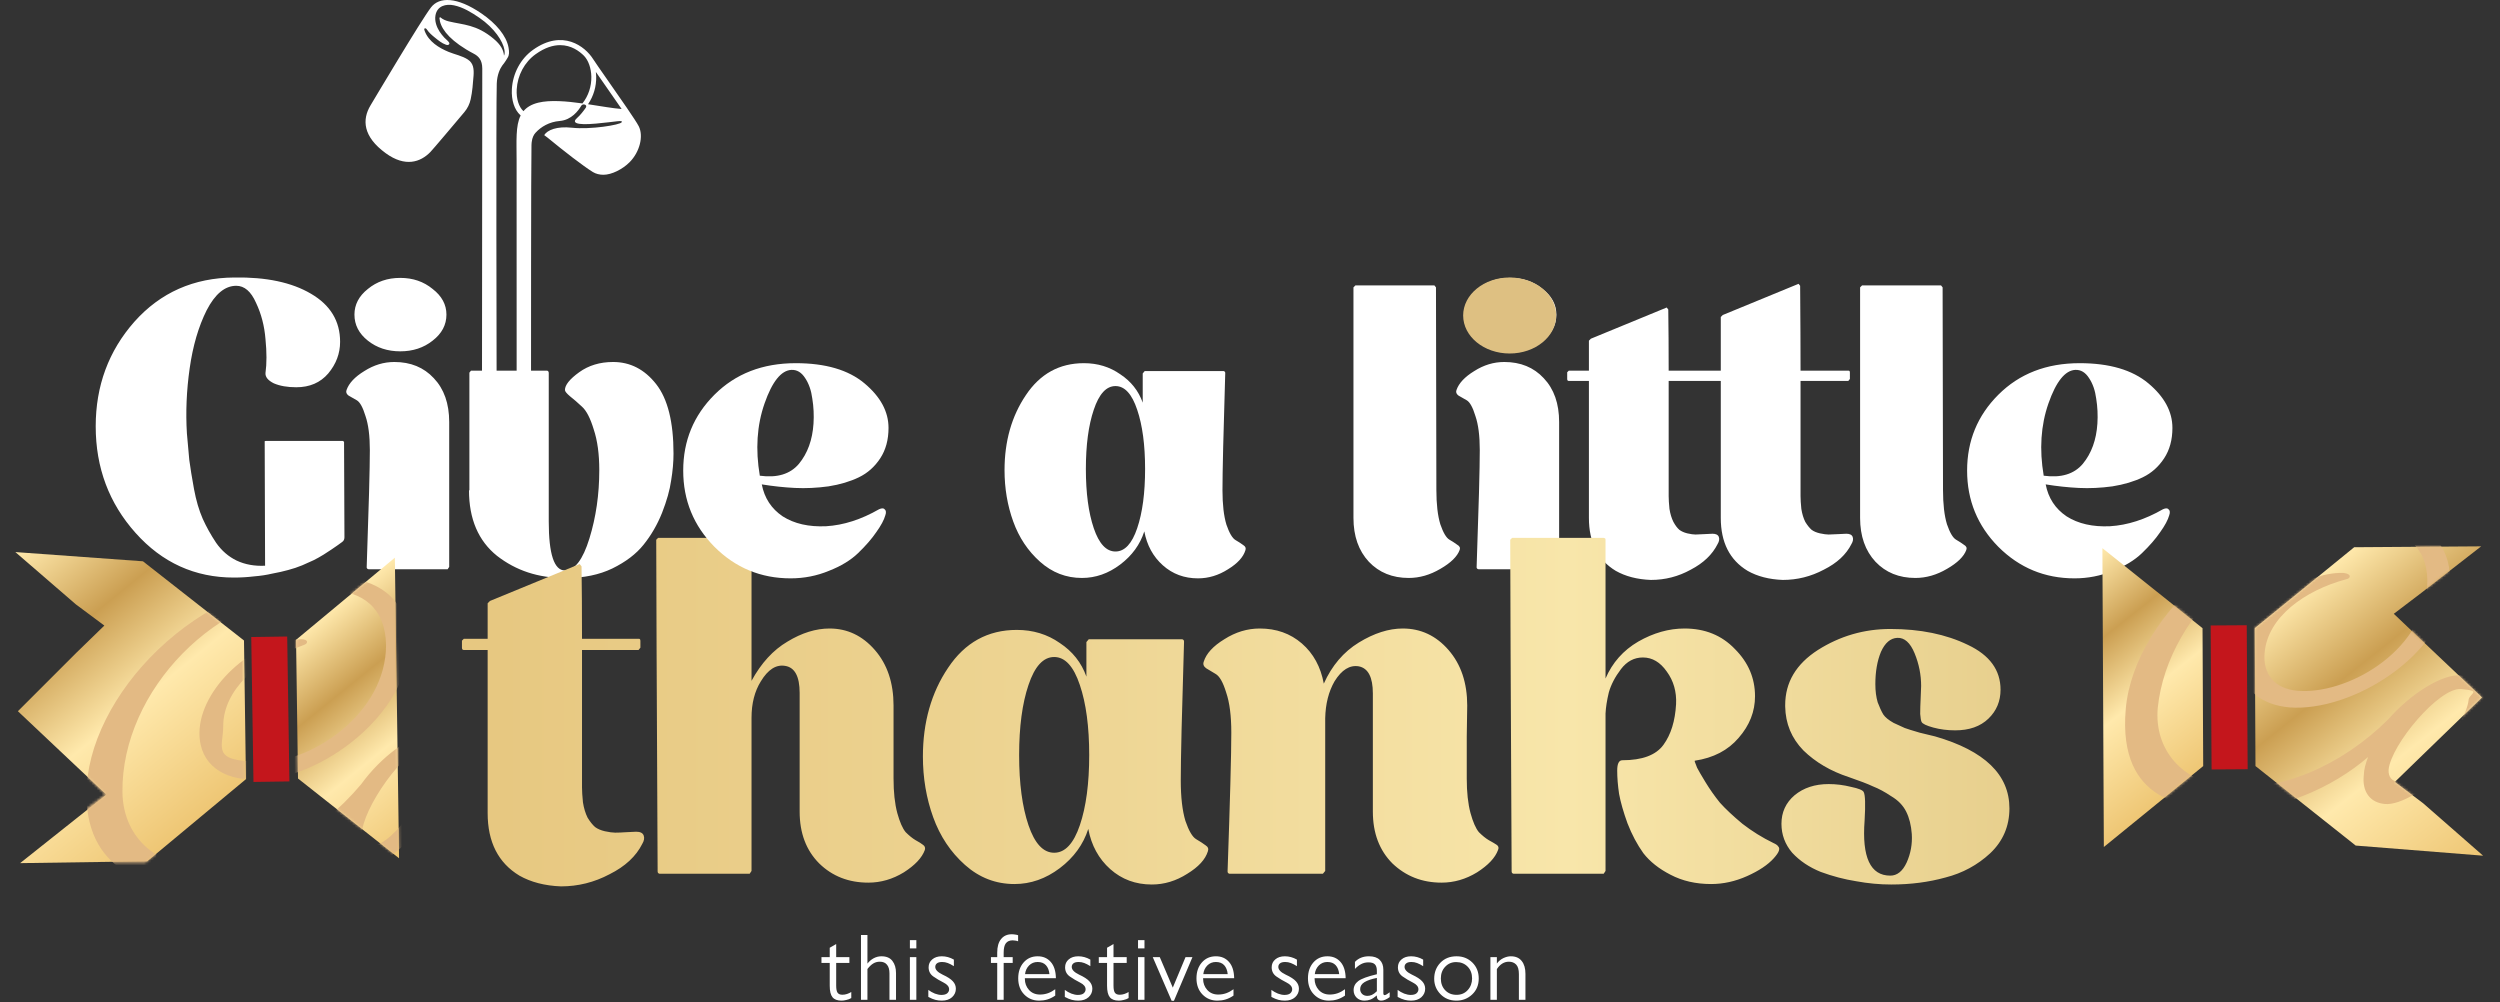 <svg width="998" height="400" viewBox="0 0 998 400" fill="none" xmlns="http://www.w3.org/2000/svg">
<rect x="0" y="0" width="998" height="400" fill="#333333" stroke="none"/>
<path d="M540.301 114.718L541.089 113.93H572.611L573.242 114.718C573.347 161.372 573.399 188.323 573.399 195.574C573.399 201.248 573.925 205.818 574.976 209.286C576.131 212.648 577.34 214.697 578.601 215.433C579.862 216.168 580.912 216.851 581.753 217.482C582.699 218.007 583.014 218.69 582.699 219.531C581.753 222.158 579.179 224.68 574.976 227.096C570.878 229.513 566.675 230.721 562.367 230.721C555.852 230.721 550.546 228.567 546.448 224.259C542.35 219.846 540.301 214.014 540.301 206.764V114.718ZM622.405 226.308L621.774 227.254H590.252C589.726 227.149 589.464 226.886 589.464 226.466C590.304 202.509 590.725 186.905 590.725 179.655C590.725 173.981 590.147 169.462 588.991 166.1C587.94 162.632 586.784 160.531 585.523 159.795C584.262 159.06 583.159 158.429 582.214 157.904C581.373 157.274 581.11 156.538 581.425 155.697C582.371 152.965 584.735 150.444 588.518 148.132C592.301 145.715 596.294 144.507 600.497 144.507C607.011 144.507 612.265 146.661 616.258 150.969C620.356 155.277 622.405 161.109 622.405 168.464V226.308ZM621.302 125.593C621.302 129.691 619.463 133.159 615.785 135.996C612.213 138.833 607.904 140.251 602.861 140.251C597.817 140.251 593.509 138.833 589.937 135.996C586.364 133.159 584.578 129.691 584.578 125.593C584.578 121.6 586.364 118.185 589.937 115.348C593.509 112.406 597.817 110.935 602.861 110.935C607.904 110.935 612.213 112.406 615.785 115.348C619.463 118.185 621.302 121.6 621.302 125.593ZM737.059 213.069C738.425 213.069 739.265 213.489 739.581 214.33C739.896 215.17 739.738 216.116 739.108 217.167C737.006 221.37 733.329 224.785 728.075 227.412C722.926 230.143 717.462 231.509 711.683 231.509C706.219 231.299 701.543 230.091 697.655 227.884C690.51 223.576 686.938 216.536 686.938 206.764V152.072H666.133V198.095C666.133 199.356 666.238 201.038 666.448 203.139C666.763 205.135 667.289 206.869 668.024 208.34C668.76 209.706 669.548 210.757 670.388 211.493C671.229 212.123 672.28 212.596 673.541 212.911C674.907 213.226 676.01 213.384 676.85 213.384C677.691 213.384 678.847 213.331 680.318 213.226C681.894 213.121 682.997 213.069 683.628 213.069C684.994 213.069 685.834 213.489 686.15 214.33C686.465 215.17 686.307 216.116 685.677 217.167C683.575 221.37 680.003 224.785 674.959 227.412C670.021 230.143 664.714 231.509 659.04 231.509C653.576 231.299 648.9 230.091 645.013 227.884C637.867 223.576 634.295 216.536 634.295 206.764V152.072H626.257C625.836 152.072 625.626 151.81 625.626 151.284V148.605L626.257 147.974H634.295V135.996L635.083 135.208L665.345 122.756L665.975 123.544C666.08 130.9 666.133 139.043 666.133 147.974H686.938V126.539L687.726 125.751L717.988 113.299L718.618 114.087C718.723 127.747 718.776 139.043 718.776 147.974H738.004C738.32 147.974 738.477 148.237 738.477 148.762V151.284L737.847 152.072H718.776V198.095C718.776 199.356 718.881 201.038 719.091 203.139C719.406 205.135 719.931 206.869 720.667 208.34C721.508 209.706 722.348 210.757 723.189 211.493C724.029 212.123 725.133 212.596 726.499 212.911C727.97 213.226 729.126 213.384 729.966 213.384C730.912 213.384 732.173 213.331 733.749 213.226C735.325 213.121 736.428 213.069 737.059 213.069ZM742.551 114.718L743.339 113.93H774.861L775.492 114.718C775.597 161.372 775.649 188.323 775.649 195.574C775.649 201.248 776.175 205.818 777.226 209.286C778.381 212.648 779.59 214.697 780.851 215.433C782.112 216.168 783.162 216.851 784.003 217.482C784.949 218.007 785.264 218.69 784.949 219.531C784.003 222.158 781.429 224.68 777.226 227.096C773.128 229.513 768.925 230.721 764.617 230.721C758.102 230.721 752.796 228.567 748.698 224.259C744.6 219.846 742.551 214.014 742.551 206.764V114.718ZM865.495 203.139C866.231 203.664 866.388 204.505 865.968 205.661C865.443 207.552 864.234 209.811 862.343 212.438C860.557 215.065 858.14 217.85 855.093 220.792C852.151 223.629 848.263 225.993 843.429 227.884C838.596 229.881 833.5 230.879 828.141 230.879C816.267 230.879 806.128 226.676 797.721 218.27C789.421 209.864 785.27 199.724 785.27 187.851C785.27 175.977 789.421 165.89 797.721 157.589C806.128 149.183 816.95 144.98 830.19 144.98C842.063 144.98 851.205 147.659 857.615 153.018C864.024 158.377 867.229 164.314 867.229 170.828C867.229 175.557 866.126 179.602 863.919 182.965C861.713 186.327 858.875 188.849 855.408 190.53C851.94 192.211 847.895 193.42 843.272 194.155C838.648 194.786 834.183 194.996 829.875 194.786C825.567 194.575 821.153 194.103 816.635 193.367C817.686 198.831 820.47 203.087 824.989 206.134C829.612 209.076 835.391 210.389 842.326 210.074C849.261 209.654 856.301 207.395 863.446 203.297C864.392 202.876 865.075 202.824 865.495 203.139ZM828.456 147.659C824.358 147.869 820.786 152.335 817.738 161.056C814.691 169.778 814.061 179.392 815.847 189.9C822.782 190.845 827.983 189.269 831.451 185.171C834.918 180.968 836.862 175.609 837.282 169.095C837.493 165.732 837.335 162.422 836.81 159.165C836.389 155.908 835.444 153.176 833.973 150.969C832.502 148.657 830.663 147.554 828.456 147.659Z" fill="white"/>
<path d="M136.873 176.03L137.345 176.345L137.503 214.487C137.503 215.328 137.188 215.958 136.557 216.379C136.452 216.484 135.874 216.904 134.824 217.639C133.773 218.375 132.932 218.953 132.302 219.373C131.671 219.794 130.621 220.477 129.15 221.422C127.784 222.263 126.47 222.998 125.209 223.629C123.948 224.154 122.425 224.837 120.638 225.678C118.852 226.413 116.961 227.044 114.964 227.569C113.073 228.095 110.971 228.567 108.66 228.988C106.453 229.513 104.036 229.881 101.41 230.091C98.783 230.406 96.103 230.564 93.371 230.564C77.82 230.564 64.738 224.627 54.126 212.753C43.513 200.88 38.207 186.695 38.207 170.198C38.207 154.016 43.355 140.094 53.653 128.43C64.055 116.767 77.347 110.883 93.529 110.778C106.243 110.567 116.435 112.722 124.106 117.24C131.881 121.758 135.769 128.168 135.769 136.469C135.769 141.092 134.193 145.295 131.041 149.078C127.889 152.755 123.633 154.594 118.274 154.594C114.702 154.594 111.707 154.069 109.29 153.018C106.979 151.862 105.875 150.496 105.98 148.92C106.506 145.137 106.506 140.619 105.98 135.365C105.56 130.112 104.299 125.278 102.198 120.865C100.201 116.347 97.574 114.087 94.317 114.087C89.799 114.087 85.858 117.345 82.496 123.86C79.239 130.374 76.98 138.097 75.719 147.029C74.458 155.855 74.09 164.524 74.615 173.035C74.93 176.923 75.246 180.443 75.561 183.595C75.981 186.747 76.612 190.635 77.452 195.258C78.293 199.777 79.449 203.717 80.92 207.079C82.391 210.337 84.177 213.542 86.279 216.694C88.485 219.846 91.217 222.21 94.475 223.786C97.837 225.363 101.62 226.046 105.823 225.835L105.665 176.502C105.56 176.187 105.718 176.03 106.138 176.03H136.873ZM179.321 226.308L178.691 227.254H147.168C146.643 227.149 146.38 226.886 146.38 226.466C147.22 202.509 147.641 186.905 147.641 179.655C147.641 173.981 147.063 169.462 145.907 166.1C144.856 162.632 143.7 160.531 142.44 159.795C141.179 159.06 140.075 158.429 139.13 157.904C138.289 157.274 138.026 156.538 138.342 155.697C139.287 152.965 141.651 150.444 145.434 148.132C149.217 145.715 153.21 144.507 157.413 144.507C163.927 144.507 169.181 146.661 173.174 150.969C177.272 155.277 179.321 161.109 179.321 168.464V226.308ZM178.218 125.593C178.218 129.691 176.379 133.159 172.701 135.996C169.129 138.833 164.821 140.251 159.777 140.251C154.733 140.251 150.425 138.833 146.853 135.996C143.28 133.159 141.494 129.691 141.494 125.593C141.494 121.6 143.28 118.185 146.853 115.348C150.425 112.406 154.733 110.935 159.777 110.935C164.821 110.935 169.129 112.406 172.701 115.348C176.379 118.185 178.218 121.6 178.218 125.593ZM244.752 144.507C251.581 144.507 257.308 147.449 261.931 153.333C266.555 159.217 268.866 168.464 268.866 181.073C268.866 184.436 268.551 188.008 267.921 191.791C267.395 195.574 266.187 199.882 264.296 204.715C262.404 209.444 259.935 213.699 256.888 217.482C253.946 221.16 249.795 224.312 244.436 226.939C239.183 229.46 233.088 230.721 226.153 230.721H225.207C214.91 230.721 205.979 227.779 198.413 221.895C190.953 215.906 187.223 207.184 187.223 195.731H187.38V195.574V148.762L188.011 147.974H218.43C218.85 148.079 219.061 148.395 219.061 148.92V208.183C219.061 221.212 221.215 227.727 225.523 227.727C229.41 227.727 232.668 223.471 235.295 214.96C237.922 206.449 239.235 197.36 239.235 187.693C239.235 181.283 238.5 175.872 237.028 171.459C235.662 166.941 234.086 163.893 232.3 162.317C230.619 160.741 229.043 159.375 227.572 158.219C226.206 157.063 225.523 156.223 225.523 155.697C225.523 153.701 227.414 151.337 231.197 148.605C234.979 145.873 239.498 144.507 244.752 144.507Z" fill="white"/>
<path d="M253.97 332.023C255.586 332.023 256.581 332.52 256.954 333.515C257.327 334.509 257.14 335.628 256.394 336.871C253.908 341.844 249.556 345.885 243.34 348.993C237.248 352.226 230.783 353.842 223.945 353.842C217.481 353.593 211.948 352.163 207.348 349.553C198.894 344.455 194.667 336.126 194.667 324.563V259.479H185.156C184.659 259.479 184.41 259.168 184.41 258.547V255.75L185.156 255.004H194.667V240.831L195.599 239.898L231.405 225.166L232.151 226.098C232.275 234.801 232.337 244.436 232.337 255.004H255.089C255.462 255.004 255.648 255.314 255.648 255.936V258.547L254.902 259.479H232.337V311.323V314.307C232.337 315.798 232.462 317.788 232.71 320.274C233.083 322.636 233.705 324.688 234.575 326.428C235.57 328.044 236.564 329.288 237.559 330.158C238.554 330.904 239.859 331.463 241.475 331.836C243.216 332.209 244.583 332.396 245.578 332.396C246.697 332.396 248.189 332.334 250.054 332.209C251.919 332.085 253.224 332.023 253.97 332.023ZM356.702 310.763C356.702 316.234 357.2 320.834 358.194 324.563C359.189 328.169 360.308 330.717 361.551 332.209C362.919 333.577 364.224 334.634 365.467 335.38C366.835 336.126 367.83 336.747 368.451 337.244C369.197 337.742 369.446 338.426 369.197 339.296C368.078 342.404 365.281 345.388 360.805 348.247C356.33 350.982 351.605 352.35 346.632 352.35C338.8 352.35 332.273 349.801 327.051 344.704C321.829 339.482 319.219 332.582 319.219 324.004V276.636C319.219 270.047 317.292 266.441 313.437 265.82C309.832 265.198 306.6 267.25 303.74 271.974C301.254 275.952 300.01 280.801 300.01 286.52V347.688L299.264 348.807H263.272C262.775 348.682 262.526 348.372 262.526 347.874C262.154 273.031 261.967 228.895 261.967 215.468L262.713 214.722H299.451C299.451 215.095 299.637 215.344 300.01 215.468V271.787C303.864 264.701 308.651 259.479 314.37 256.123C320.089 252.641 325.683 250.901 331.154 250.901C338.24 250.901 344.27 253.76 349.243 259.479C354.216 265.198 356.702 272.596 356.702 281.671V310.763ZM471.363 311.509C471.363 318.223 471.985 323.631 473.228 327.734C474.595 331.712 476.025 334.136 477.517 335.007C479.009 335.877 480.252 336.685 481.247 337.431C482.241 338.053 482.552 338.861 482.179 339.855C481.185 343.088 478.449 346.071 473.974 348.807C469.498 351.666 464.774 353.096 459.801 353.096C453.336 353.096 447.803 351.044 443.203 346.942C438.603 342.839 435.682 337.493 434.438 330.904C432.449 337.12 428.657 342.342 423.063 346.569C417.468 350.796 411.438 352.909 404.974 352.909C397.514 352.909 390.925 350.361 385.206 345.263C379.487 340.166 375.26 333.826 372.525 326.242C369.79 318.658 368.422 310.577 368.422 301.998C368.422 288.323 371.779 276.512 378.492 266.566C385.206 256.496 394.344 251.46 405.906 251.46C412.371 251.46 418.09 253.201 423.063 256.682C428.16 260.039 431.703 264.514 433.693 270.109V256.309L434.625 255.19H471.922C472.42 255.314 472.668 255.625 472.668 256.123C471.798 284.469 471.363 302.931 471.363 311.509ZM410.568 329.412C413.055 336.747 416.474 340.415 420.825 340.415C425.176 340.415 428.595 336.747 431.082 329.412C433.568 322.077 434.811 312.752 434.811 301.439C434.811 290.125 433.568 280.801 431.082 273.466C428.595 266.006 425.176 262.277 420.825 262.277C416.474 262.277 413.055 266.006 410.568 273.466C408.082 280.801 406.838 290.125 406.838 301.439C406.838 312.752 408.082 322.077 410.568 329.412ZM585.528 310.763C585.528 316.234 586.025 320.834 587.02 324.563C588.015 328.169 589.133 330.717 590.377 332.209C591.744 333.577 593.05 334.634 594.293 335.38C595.66 336.126 596.717 336.747 597.463 337.244C598.209 337.742 598.396 338.426 598.023 339.296C596.904 342.404 594.106 345.388 589.631 348.247C585.155 350.982 580.431 352.35 575.458 352.35C567.75 352.35 561.223 349.801 555.877 344.704C550.655 339.482 548.044 332.582 548.044 324.004V276.823C548.044 270.358 546.179 266.752 542.449 266.006C538.844 265.385 535.612 267.374 532.752 271.974C530.39 276.077 529.147 280.987 529.022 286.706V347.688L528.09 348.807H490.793C490.295 348.682 490.047 348.372 490.047 347.874C491.041 319.528 491.539 301.066 491.539 292.488C491.539 285.774 490.855 280.428 489.487 276.45C488.244 272.347 486.814 269.86 485.198 268.99C483.706 268.12 482.463 267.374 481.468 266.752C480.474 266.006 480.163 265.136 480.536 264.141C481.53 260.909 484.266 257.925 488.741 255.19C493.217 252.331 497.941 250.901 502.914 250.901C509.503 250.901 515.098 252.89 519.698 256.868C524.298 260.847 527.22 266.193 528.463 272.906C531.695 265.696 536.358 260.225 542.449 256.496C548.541 252.766 554.385 250.901 559.979 250.901C567.19 250.901 573.282 253.76 578.255 259.479C583.228 265.198 585.715 272.596 585.715 281.671C585.715 283.785 585.652 287.888 585.528 293.979C585.528 299.947 585.528 305.542 585.528 310.763ZM707.877 336.498C708.996 336.996 709.679 337.493 709.928 337.99C710.301 338.363 710.363 338.923 710.115 339.669C709.866 340.415 709.182 341.409 708.063 342.653C705.701 345.263 702.158 347.626 697.433 349.739C692.709 351.853 687.923 352.909 683.074 352.909C676.982 352.909 671.574 351.666 666.85 349.18C662.25 346.817 658.644 343.958 656.033 340.601C653.547 337.12 651.433 333.142 649.693 328.666C648.076 324.19 646.958 320.274 646.336 316.917C645.839 313.561 645.59 310.452 645.59 307.593C645.59 304.858 646.274 303.49 647.641 303.49C655.598 303.49 661.068 301.439 664.052 297.336C667.036 293.233 668.714 287.825 669.087 281.112C669.336 276.139 668.093 271.787 665.358 268.058C662.747 264.328 659.577 262.463 655.847 262.463C652.366 262.463 649.444 264.017 647.082 267.125C644.72 270.233 643.104 273.342 642.233 276.45C641.487 279.558 641.052 282.355 640.928 284.842V347.688L640.182 348.807H604.19C603.693 348.682 603.444 348.372 603.444 347.874C603.071 273.031 602.884 228.895 602.884 215.468L603.63 214.722H640.182C640.182 214.722 640.368 214.785 640.741 214.909C640.866 215.033 640.928 215.22 640.928 215.468V270.855C643.663 264.514 648.014 259.604 653.982 256.123C660.074 252.641 666.228 250.901 672.444 250.901C680.65 250.901 687.363 253.636 692.585 259.106C697.931 264.452 700.604 270.731 700.604 277.942C700.604 284.033 698.428 289.566 694.077 294.539C689.85 299.512 684.006 302.558 676.547 303.677V304.05C676.796 304.671 677.106 305.479 677.479 306.474C677.977 307.469 679.096 309.396 680.836 312.255C682.577 315.115 684.504 317.85 686.617 320.461C688.855 322.947 691.839 325.744 695.569 328.853C699.423 331.836 703.525 334.385 707.877 336.498ZM772.511 293.979C792.278 299.698 802.162 309.271 802.162 322.698C802.162 329.785 799.613 335.753 794.516 340.601C789.419 345.326 783.451 348.558 776.613 350.299C769.9 352.163 762.689 353.096 754.981 353.096C750.381 353.096 745.719 352.661 740.994 351.79C736.27 351.044 731.546 349.801 726.821 348.061C722.221 346.196 718.429 343.647 715.445 340.415C712.586 337.058 711.156 333.204 711.156 328.853C711.156 324.252 712.897 320.461 716.378 317.477C719.983 314.493 724.521 313.001 729.991 313.001C732.975 313.001 735.959 313.374 738.943 314.12C741.927 314.742 743.605 315.425 743.978 316.171C744.6 317.29 744.724 321.082 744.351 327.547C743.232 342.217 746.651 349.553 754.608 349.553C757.343 349.553 759.519 347.812 761.135 344.331C762.751 340.726 763.435 336.934 763.186 332.955C762.938 329.474 762.192 326.49 760.948 324.004C759.705 321.517 757.716 319.466 754.981 317.85C752.37 316.109 749.946 314.804 747.708 313.934C745.594 312.939 742.362 311.696 738.01 310.204C730.8 307.842 724.77 304.298 719.921 299.574C715.197 294.725 712.772 288.882 712.648 282.044V281.485C712.648 272.409 717 265.074 725.702 259.479C734.529 253.885 744.164 251.087 754.608 251.087C766.543 251.087 776.862 253.201 785.565 257.428C794.267 261.531 798.619 267.498 798.619 275.331C798.619 279.931 797.003 283.785 793.77 286.893C790.538 290.001 786.124 291.555 780.529 291.555C777.421 291.555 774.5 291.182 771.765 290.436C769.029 289.69 767.475 288.944 767.102 288.198C766.854 287.701 766.667 286.644 766.543 285.028C766.543 283.287 766.605 281.174 766.729 278.687C766.854 276.077 766.916 274.46 766.916 273.839C766.916 269.363 766.046 265.012 764.305 260.785C762.565 256.558 760.265 254.506 757.405 254.631C754.67 254.755 752.494 256.62 750.878 260.225C749.386 263.831 748.64 268.12 748.64 273.093C748.64 275.828 748.951 278.252 749.573 280.366C750.319 282.355 751.065 283.971 751.81 285.215C752.556 286.333 753.924 287.452 755.913 288.571C758.027 289.566 759.519 290.25 760.389 290.623C761.383 290.996 763.373 291.617 766.356 292.488C769.465 293.233 771.516 293.731 772.511 293.979Z" fill="url(#paint0_linear_327_14249)"/>
<path d="M352.965 203.139C353.7 203.664 353.858 204.505 353.438 205.661C352.912 207.552 351.704 209.811 349.813 212.438C348.026 215.065 345.61 217.85 342.562 220.792C339.62 223.629 335.732 225.993 330.899 227.884C326.065 229.881 320.969 230.879 315.61 230.879C303.737 230.879 293.597 226.676 285.191 218.27C276.89 209.864 272.74 199.724 272.74 187.851C272.74 175.977 276.89 165.89 285.191 157.589C293.597 149.183 304.42 144.98 317.659 144.98C329.533 144.98 338.675 147.659 345.084 153.018C351.494 158.377 354.699 164.314 354.699 170.828C354.699 175.557 353.595 179.602 351.389 182.965C349.182 186.327 346.345 188.849 342.878 190.53C339.41 192.211 335.365 193.42 330.741 194.155C326.118 194.786 321.652 194.996 317.344 194.786C313.036 194.575 308.623 194.103 304.105 193.367C305.155 198.831 307.94 203.087 312.458 206.134C317.082 209.076 322.861 210.389 329.796 210.074C336.731 209.654 343.771 207.395 350.916 203.297C351.862 202.876 352.545 202.824 352.965 203.139ZM315.926 147.659C311.828 147.869 308.255 152.335 305.208 161.056C302.161 169.778 301.53 179.392 303.317 189.9C310.252 190.845 315.453 189.269 318.92 185.171C322.388 180.968 324.332 175.609 324.752 169.095C324.962 165.732 324.805 162.422 324.279 159.165C323.859 155.908 322.913 153.176 321.442 150.969C319.971 148.657 318.132 147.554 315.926 147.659Z" fill="white"/>
<path d="M488.013 195.731C488.013 201.405 488.538 205.976 489.589 209.444C490.745 212.806 491.953 214.855 493.214 215.591C494.475 216.326 495.526 217.009 496.367 217.639C497.207 218.165 497.47 218.848 497.155 219.688C496.314 222.42 494.002 224.942 490.22 227.254C486.437 229.671 482.444 230.879 478.241 230.879C472.777 230.879 468.101 229.145 464.213 225.678C460.326 222.21 457.856 217.692 456.806 212.123C455.124 217.377 451.92 221.79 447.191 225.363C442.463 228.935 437.367 230.721 431.903 230.721C425.598 230.721 420.029 228.567 415.196 224.259C410.362 219.951 406.79 214.592 404.478 208.183C402.166 201.773 401.011 194.943 401.011 187.693C401.011 176.135 403.848 166.152 409.522 157.746C415.196 149.235 422.919 144.98 432.691 144.98C438.155 144.98 442.988 146.451 447.191 149.393C451.499 152.23 454.494 156.013 456.175 160.741V149.078L456.963 148.132H488.486C488.906 148.237 489.116 148.5 489.116 148.92C488.381 172.877 488.013 188.481 488.013 195.731ZM436.631 210.862C438.733 217.062 441.622 220.161 445.3 220.161C448.978 220.161 451.867 217.062 453.969 210.862C456.07 204.663 457.121 196.782 457.121 187.22C457.121 177.658 456.07 169.778 453.969 163.578C451.867 157.274 448.978 154.121 445.3 154.121C441.622 154.121 438.733 157.274 436.631 163.578C434.53 169.778 433.479 177.658 433.479 187.22C433.479 196.782 434.53 204.663 436.631 210.862Z" fill="white"/>
<g clip-path="url(#clip0_327_14249)">
<path d="M118.965 310.786L159.305 342.63L157.623 222.627L118.187 255.417L118.965 310.786Z" fill="url(#paint1_linear_327_14249)"/>
<path d="M6.124 220.386L30.26 241.243L41.654 249.728L30.42 260.638L7.141 283.914L31.095 306.514L42.477 317.199L31.471 325.932L8.021 344.565L58.77 343.824L98.181 311.043L97.404 255.688L57.067 224.07L6.124 220.386Z" fill="url(#paint2_linear_327_14249)"/>
<mask id="mask0_327_14249" style="mask-type:luminance" maskUnits="userSpaceOnUse" x="6" y="218" width="92" height="127">
<path d="M6.682 218.688L30.773 240.205L42.155 248.912L30.704 259.789L6.557 282.951L30.684 306.233L42.056 317.139L30.614 325.816L6.511 344.36L58.086 344.394L97.785 311.015L96.978 255.677L57.037 224.094L6.682 218.688Z" fill="white"/>
</mask>
<g mask="url(#mask0_327_14249)">
<g style="mix-blend-mode:multiply">
<path d="M430.296 302.29C426.61 301.894 424.9 305.666 418.72 314.45C413.064 322.411 401.808 335.704 396.831 332.974C391.854 330.243 395.158 319.613 398.555 312.288C400.572 307.671 401.962 302.767 399.383 302.271C396.826 301.557 392.482 307.463 389.518 314.834C383.978 325.884 373.668 336.422 368.418 336.298C363.169 336.175 364.389 334.988 364.445 332.357C364.406 322.247 374.91 311.95 374.828 306.449C374.745 300.948 374.062 303.291 372.544 303.128C369.919 303.066 367.297 307.179 360.94 307.157C354.584 307.134 356.821 306.715 355.132 306.095C356.612 300.322 356.484 295.255 351.885 295.201C347.286 295.148 345.428 298.244 345.511 303.745C345.432 306.593 346.94 308.951 348.949 310.704C345.007 323.243 336.01 335.9 328.9 334.698C325.864 334.373 323.568 329.073 324.854 323.06C330.044 317.465 336.555 307.618 333.62 304.228C329.304 299.371 319.018 313.866 317.255 324.442C312.58 331.411 306.569 336.478 301.889 335.098C299.55 334.407 298.887 332.359 298.92 329.946C299.132 321.621 303.603 316.608 306.705 312.107C309.02 308.84 311.733 303.858 309.028 302.47C306.95 301.368 303.254 303.169 300.962 306.219C300.962 306.219 300.939 306.436 300.916 306.653C296.685 311.472 289.224 315.725 281.295 318.17C281.408 317.084 281.499 316.215 281.613 315.129C281.528 305.453 276.549 298.549 269.187 295.562C274.284 286.662 280.03 277.831 285.573 270.956C294.438 267.952 297.504 261.69 297.56 259.06C297.616 256.43 296.771 256.119 295.014 256.151C291.282 256.19 284.073 262.228 278.428 267.993C274.411 268.661 270.44 268.894 266.058 268.864C247.207 268.82 235.791 260.566 229.652 260.567C223.512 260.568 225.476 262.756 225.489 264.734C225.514 268.691 229.91 274.875 229.916 287.398C229.873 292.007 229.305 297.438 228.087 302.8C226.065 299.068 222.082 297.323 217.266 297.246C206.962 297.239 197.758 307.677 193.907 319.347C189.438 328.534 184.387 337 178.921 336.853C173.455 336.707 174.55 334.627 174.525 330.67C174.395 321.429 181.133 309.409 181.186 302.605C181.24 295.8 177.826 292.798 170.146 292.853C162.467 292.908 150.341 301.934 142.393 312.945C125.115 333.501 100.975 346.292 78.677 345.658C61.605 345.366 49.035 333.473 48.878 316.101C48.481 275.855 86.655 235.79 129.219 235.52C143.038 235.464 152.159 242.593 152.372 257.335C152.397 284.36 123.171 303.854 103.647 303.958C84.122 304.062 89.094 298.443 89.113 289.877C89.094 275.376 103.078 263.254 119.485 257.324C121.288 256.858 121.709 254.926 118.194 254.989C101.226 255.806 79.748 274.594 79.62 292.594C79.581 305.552 89.728 311.253 100.923 311.135C126.37 311.008 161.572 284.684 161.467 256.333C161.334 242.917 153.237 230.186 131.088 230.228C78.87 230.561 34.412 278.301 34.512 317.197C34.551 350.374 63.493 354.576 75.988 354.597C99.005 354.648 121.194 341.649 133.99 328.301C133.284 330.862 132.795 333.446 132.785 335.642C132.754 342.229 136.248 346.558 142.387 346.557C148.526 346.556 158.736 339.083 165.11 330.539C164.041 336.576 166.407 345.398 174.065 345.559C181.722 345.721 186.853 338.582 191.117 331.35C191.258 338.395 195.609 345.013 203.072 344.935C223.681 344.947 237.574 310.627 237.4 282.927C237.421 278.536 236.985 274.315 236.287 270.505C245.668 273.049 255.448 273.878 263.995 273.915C272.543 273.953 270.157 273.697 273.022 273.565C268.745 278.818 264.287 285.81 260.433 293.306C260 293.259 259.349 293.189 258.916 293.143C249.695 293.253 242.224 299.702 242.251 307.833C242.278 315.965 245.029 316.919 249.332 319.797C247.965 324.483 247.294 328.805 247.17 332.087C247.22 340.001 251.08 345.029 257.869 345.097C267.523 345.034 276.75 334.38 279.882 323.292C285.291 321.894 290.162 319.341 293.926 316.888C291.715 321.265 290.154 325.711 290.11 330.32C290.044 335.146 291.942 342.16 298.709 342.446C304.175 342.592 310.827 339.79 317.133 331.899C318.106 337.276 321.109 340.014 325.183 340.89C337.429 343.302 347.475 329 352.67 312.861C354.143 313.458 355.854 313.861 357.395 313.807C358.935 313.752 360.932 313.527 362.496 313.255C358.562 319.424 355.051 327.835 355.043 334.205C355.161 341.468 359.122 343.43 363.96 343.29C372.313 343.087 380.115 335.575 386.535 326.597C386.489 327.032 386.467 327.249 386.421 327.683C386.481 333.402 387.683 340.78 393.515 341.625C398.502 342.16 404.331 338.831 412.292 329.798C413.774 328.199 414.379 328.704 413.262 331C407.197 342.873 397.176 361.131 396.953 371.652C396.807 375.152 398.314 377.51 400.848 378.441C402.343 378.821 403.667 378.743 404.191 377.92C404.716 377.098 403.985 375.701 403.995 373.506C403.842 364.482 409.7 350.391 427.781 315.861C430.255 311.073 433.549 302.638 429.669 302.003L430.296 302.29ZM146.833 337.587C144.425 337.549 142.587 336.253 142.711 332.971C142.672 322.861 160.21 297.719 168.974 297.78C177.738 297.841 172.329 299.238 172.296 301.651C172.313 311.979 155.62 337.431 146.856 337.37L146.833 337.587ZM204.621 338.51C200.889 338.549 199.324 334.647 199.344 330.255C199.202 319.036 207.798 303.92 217.646 304.097C227.494 304.274 224.083 305.446 225.648 309.349C221 324.448 212.734 338.501 204.621 338.51ZM272.894 314.633C272.712 316.371 272.508 318.327 272.304 320.282C270.307 320.507 268.093 320.709 266.119 320.717C263.038 320.827 260.048 320.067 257.491 319.353C259.405 313.627 262.255 307.342 265.561 300.886C270.104 303.57 272.88 308.481 272.894 314.633ZM247.672 308.414C247.761 303.371 251.535 298.723 257.024 298.652C262.513 298.582 257.024 298.652 257.241 298.675C254.482 304.092 252.134 309.772 250.266 315.063C248.69 313.357 247.616 311.045 247.672 308.414ZM258.266 339.208C255.185 339.317 254.635 336.183 254.714 333.335C254.792 330.488 255.35 327.252 256.17 323.605C260.004 324.675 264.101 325.334 268.05 325.318C271.998 325.302 269.807 325.287 270.697 325.163C267.951 332.557 263.104 339.068 258.266 339.208Z" fill="#E3BA84"/>
</g>
</g>
<mask id="mask1_327_14249" style="mask-type:luminance" maskUnits="userSpaceOnUse" x="118" y="225" width="42" height="118">
<path d="M125.619 249.163L119.596 254.243L118.156 255.409L118.396 278.338L118.732 308.765L118.527 310.725C118.744 310.748 119.762 311.518 119.762 311.518L120.78 312.288L129.919 319.435L159.349 342.631L159.018 320.574L157.553 225.28L144.625 233.363L125.379 249.357L125.619 249.163Z" fill="white"/>
</mask>
<g mask="url(#mask1_327_14249)">
<g style="mix-blend-mode:multiply">
<path d="M432.03 302.468C428.344 302.073 426.634 305.844 420.453 314.629C414.797 322.591 403.54 335.884 398.564 333.154C393.587 330.423 396.891 319.792 400.288 312.467C402.306 307.85 403.695 302.946 401.116 302.45C398.56 301.736 394.215 307.642 391.252 315.014C385.711 326.064 375.4 336.603 370.151 336.48C364.902 336.356 366.122 335.169 366.178 332.538C366.139 322.428 376.644 312.13 376.561 306.628C376.479 301.127 375.795 303.47 374.277 303.308C371.653 303.246 369.03 307.359 362.674 307.337C356.318 307.314 358.554 306.895 356.865 306.274C358.346 300.501 358.218 295.434 353.619 295.381C349.02 295.327 347.162 298.424 347.244 303.925C347.166 306.773 348.673 309.131 350.682 310.885C346.74 323.424 337.743 336.081 330.633 334.88C327.597 334.554 325.301 329.255 326.588 323.242C331.777 317.646 338.288 307.798 335.354 304.408C331.038 299.551 320.752 314.048 318.988 324.624C314.313 331.593 308.302 336.66 303.622 335.28C301.283 334.59 300.62 332.542 300.653 330.128C300.866 321.803 305.337 316.789 308.438 312.288C310.753 309.021 313.467 304.039 310.762 302.651C308.684 301.549 304.988 303.35 302.696 306.4C302.696 306.4 302.673 306.617 302.65 306.834C298.419 311.654 290.958 315.907 283.028 318.353C283.142 317.266 283.233 316.397 283.346 315.311C283.262 305.635 278.283 298.73 270.921 295.744C276.018 286.843 281.765 278.012 287.307 271.136C296.173 268.132 299.239 261.869 299.295 259.239C299.351 256.609 298.506 256.298 296.749 256.33C293.017 256.369 285.808 262.407 280.162 268.173C276.146 268.841 272.175 269.075 267.793 269.044C248.942 269.001 237.526 260.747 231.387 260.748C225.248 260.749 227.211 262.937 227.224 264.915C227.249 268.873 231.645 275.056 231.651 287.58C231.608 292.189 231.04 297.62 229.821 302.982C227.8 299.25 223.816 297.505 219.001 297.428C208.696 297.422 199.492 307.86 195.641 319.531C191.172 328.719 186.121 337.185 180.655 337.039C175.189 336.892 176.283 334.812 176.259 330.855C176.129 321.614 182.867 309.593 182.921 302.788C182.974 295.983 179.561 292.981 171.881 293.037C164.201 293.092 152.075 302.118 144.127 313.13C126.849 333.688 102.709 346.479 80.411 345.847C63.339 345.555 50.77 333.662 50.613 316.288C50.217 276.041 88.391 235.973 130.955 235.702C144.774 235.645 153.895 242.775 154.108 257.517C154.132 284.543 124.906 304.04 105.381 304.144C85.857 304.248 90.829 298.629 90.848 290.063C90.829 275.561 104.814 263.438 121.22 257.507C123.023 257.041 123.444 255.109 119.93 255.172C102.962 255.989 81.483 274.778 81.355 292.78C81.316 305.738 91.463 311.44 102.657 311.322C128.105 311.193 163.307 284.868 163.202 256.515C163.07 243.099 154.973 230.367 132.824 230.41C80.846 230.55 36.604 278.316 36.703 317.214C36.742 350.393 65.683 354.594 78.178 354.615C101.195 354.666 123.384 341.665 136.181 328.317C135.475 330.877 134.985 333.461 134.975 335.657C134.944 342.245 138.438 346.574 144.577 346.573C150.716 346.572 160.926 339.098 167.301 330.554C166.231 336.591 168.597 345.413 176.254 345.575C183.911 345.736 189.043 338.597 193.307 331.364C193.448 338.41 197.799 345.028 205.262 344.949C225.87 344.961 239.764 310.639 239.591 282.938C239.612 278.546 239.176 274.325 238.478 270.516C247.859 273.059 257.639 273.888 266.186 273.925C274.733 273.963 272.348 273.707 275.213 273.575C270.936 278.828 266.477 285.82 262.624 293.316C262.19 293.27 261.54 293.2 261.106 293.154C251.886 293.264 244.415 299.713 244.441 307.845C244.468 315.977 247.219 316.931 251.522 319.809C250.155 324.496 249.484 328.818 249.36 332.1C249.41 340.015 253.269 345.042 260.059 345.111C269.713 345.047 278.939 334.392 282.072 323.303C287.48 321.906 292.352 319.352 296.116 316.899C293.905 321.276 292.343 325.722 292.3 330.332C292.234 335.158 294.132 342.172 300.899 342.458C306.365 342.604 313.016 339.802 319.323 331.91C320.295 337.287 323.298 340.026 327.372 340.902C339.618 343.313 349.664 329.011 354.86 312.87C356.332 313.468 358.044 313.871 359.585 313.816C361.125 313.762 363.122 313.536 364.685 313.264C360.751 319.434 357.241 327.845 357.232 334.216C357.35 341.479 361.311 343.441 366.149 343.301C374.502 343.098 382.304 335.585 388.724 326.607C388.678 327.041 388.656 327.258 388.61 327.693C388.67 333.411 389.872 340.79 395.704 341.635C400.691 342.17 406.52 338.84 414.481 329.807C415.964 328.208 416.569 328.712 415.451 331.009C409.386 342.882 399.365 361.142 399.141 371.663C398.995 375.163 400.502 377.522 403.036 378.452C404.531 378.832 405.855 378.754 406.379 377.932C406.904 377.109 406.173 375.713 406.183 373.517C406.03 364.493 411.889 350.401 429.971 315.868C432.445 311.081 435.738 302.646 431.858 302.01L432.03 302.468ZM148.567 337.773C146.159 337.735 144.321 336.439 144.445 333.157C144.406 323.047 161.944 297.903 170.708 297.964C179.472 298.025 174.064 299.422 174.031 301.835C174.047 312.163 157.353 337.617 148.589 337.556L148.567 337.773ZM206.354 338.695C202.623 338.734 201.057 334.832 201.078 330.44C200.936 319.22 209.532 304.103 219.38 304.28C229.229 304.457 225.817 305.629 227.382 309.532C222.734 324.632 214.467 338.686 206.354 338.695ZM274.628 314.816C274.446 316.554 274.242 318.509 274.037 320.465C272.04 320.69 269.827 320.892 267.852 320.9C264.771 321.009 261.781 320.249 259.225 319.536C261.139 313.809 263.989 307.524 267.295 301.067C271.838 303.751 274.613 308.663 274.628 314.816ZM249.406 308.597C249.495 303.553 253.269 298.905 258.758 298.834C264.247 298.763 258.758 298.834 258.975 298.857C256.216 304.274 253.868 309.954 251.999 315.246C250.424 313.539 249.35 311.227 249.406 308.597ZM259.999 339.392C256.918 339.501 256.369 336.366 256.447 333.519C256.526 330.671 257.083 327.435 257.903 323.788C261.738 324.858 265.835 325.517 269.783 325.501C273.731 325.485 271.541 325.47 272.431 325.346C269.684 332.741 264.837 339.252 259.999 339.392Z" fill="#E3BA84"/>
</g>
</g>
<path d="M100.3 254.305L101.187 312.151L115.536 311.942L114.65 254.096L100.3 254.305Z" fill="#C4161C"/>
</g>
<g clip-path="url(#clip1_327_14249)">
<path d="M879.25 250.776L839.275 218.822L839.856 338.122L879.519 305.821L879.25 250.776Z" fill="url(#paint3_linear_327_14249)"/>
<path d="M991.251 341.593L967.33 320.673L956.025 312.151L967.131 301.361L990.816 278.414L966.877 255.739L955.603 245.028L966.895 236.451L990.492 218.097L939.787 218.456L900.116 250.761L900.386 305.81L940.393 337.55L991.251 341.593Z" fill="url(#paint4_linear_327_14249)"/>
<mask id="mask2_327_14249" style="mask-type:luminance" maskUnits="userSpaceOnUse" x="839" y="218" width="153" height="124">
<path d="M879.534 305.847L839.859 338.161L839.29 218.829L879.27 250.787L879.534 305.847ZM991.238 341.588L967.319 320.667L956.014 312.145L967.121 301.352L990.809 278.398L966.872 255.721L955.599 245.01L966.675 236.406L990.491 218.071L939.785 218.435L900.11 250.749L900.374 305.808L940.354 337.767L991.238 341.588Z" fill="white"/>
</mask>
<g mask="url(#mask2_327_14249)">
<g style="mix-blend-mode:multiply">
<path d="M1238.76 300.981C1235.13 300.128 1233.16 303.852 1226.32 311.846C1220.21 319.264 1207.87 331.236 1203.16 328.287C1198.48 325.122 1202.7 315.076 1206.55 308.277C1209.02 303.953 1210.65 299.314 1208.1 298.585C1205.58 297.639 1200.77 303.232 1197.35 310.08C1190.91 320.313 1179.95 329.81 1174.73 329.435C1171.7 329.089 1170.98 327.692 1171.04 325.286C1171.97 315.303 1183.12 306.046 1183.52 300.609C1183.72 298.877 1183.03 297.263 1181.49 297.307C1178.89 297.011 1176.04 300.853 1169.73 300.354C1163.43 299.855 1165.88 299.477 1164.2 298.847C1166.15 293.366 1166.5 288.362 1161.95 287.844C1157.41 287.326 1155.3 290.376 1154.92 295.596C1154.6 298.411 1155.87 300.748 1157.64 302.486C1152.55 314.406 1142.85 326.241 1135.83 324.345C1132.85 323.566 1131.04 318.316 1132.79 312.594C1138.42 307.533 1145.6 298.482 1142.94 294.889C1139.13 289.849 1127.75 303.027 1125.04 313.246C1119.91 319.68 1113.47 324.21 1109.07 322.393C1106.98 321.497 1106.34 319.45 1106.61 317.068C1107.56 308.842 1112.24 304.331 1115.77 300.347C1118.31 297.346 1121.48 292.663 1118.81 291.044C1116.77 289.714 1113.08 291.268 1110.57 294.052C1110.57 294.052 1110.57 294.052 1110.33 294.244C1105.67 298.538 1098.03 302.054 1089.93 303.764C1090.06 302.681 1090.16 301.815 1090.28 300.733C1091.13 291.399 1086.92 284.121 1079.66 280.443C1085.45 272.11 1091.85 264.067 1097.84 257.731C1106.66 255.446 1110.41 249.513 1110.47 247.107C1110.52 244.701 1109.92 244.194 1108.19 243.997C1104.51 243.578 1096.86 249.066 1090.99 254.319C1087.02 254.525 1083.08 254.514 1078.72 254.237C1060.02 252.765 1049.68 243.472 1043.6 242.998C1037.51 242.523 1039.23 244.694 1039.23 246.667C1038.78 250.564 1042.66 256.927 1041.67 269.316C1041.15 273.862 1040.12 279.009 1038.42 284.297C1036.68 280.37 1033.17 278.436 1028.19 277.868C1017.99 276.925 1008.11 286.546 1003.33 297.625C998.175 306.249 992.66 314.174 987.246 313.557C981.833 312.941 983.139 311.116 983.369 307.194C984.17 298.294 991.84 286.886 992.393 280.15C992.946 273.414 989.804 270.205 982.417 269.583C975.03 268.961 962.27 276.937 953.426 287.115C934.611 305.806 909.928 316.372 888.059 313.881C871.386 311.981 859.877 299.485 861.38 282.55C865.414 243.533 906.192 207.386 947.915 210.823C961.389 211.92 969.931 219.692 968.917 234.27C966.755 260.78 936.322 277.49 917.002 275.728C908.099 274.933 903.281 269.12 904.033 260.653C905.238 246.315 920.053 235.721 936.58 231.244C938.361 231.008 939.018 229.109 935.553 228.715C918.948 228.139 895.977 244.821 894.616 262.431C893.585 275.253 902.974 281.367 913.825 282.384C938.826 284.355 975.658 261.575 977.969 233.766C979.025 220.728 971.995 207.426 950.267 205.608C899.401 201.568 851.883 244.842 848.597 283.067C845.311 321.292 873.95 322.142 886.125 323.091C908.936 325.032 931.695 314.027 945.334 302.203C944.387 304.727 943.681 307.059 943.624 309.465C942.88 315.959 946.089 320.492 952.177 320.966C958.264 321.441 968.877 314.974 975.691 307.197C974.155 312.943 975.761 321.899 983.364 322.546C989.86 323.286 996.55 316.591 1001.46 310.132C1000.66 317.06 1004.71 323.881 1011.88 324.478C1032.31 326.148 1048.55 293.566 1050.97 266.647C1051.47 262.317 1051.29 258.13 1051.07 254.376C1059.91 257.577 1069.58 259.336 1077.83 260.057C1086.09 260.778 1083.95 260.315 1086.57 260.395C1082.08 265.146 1076.95 271.58 1072.4 278.738C1071.97 278.689 1071.32 278.615 1070.89 278.565C1061.77 277.746 1054.07 283.668 1053.39 291.486C1052.71 299.304 1055.43 300.491 1059.22 303.774C1057.62 308.196 1056.47 312.452 1056.1 315.7C1055.42 323.518 1058.77 328.724 1065.51 329.273C1074.85 330.117 1084.96 320.304 1089.02 309.8C1094.39 308.877 1099.45 306.822 1103.43 304.644C1100.99 308.751 1098.97 312.908 1098.43 317.671C1097.88 322.434 1099.06 329.367 1105.99 330.156C1111.19 330.748 1118.03 328.458 1124.99 321.355C1125.47 326.674 1128.21 329.617 1132.25 330.735C1143.93 334.04 1155.32 320.862 1161.67 305.577C1163.12 306.399 1164.82 306.813 1166.12 306.961C1167.42 307.109 1169.61 307.139 1171.18 306.879C1166.78 312.738 1162.58 320.594 1162.08 326.897C1161.29 333.824 1165.39 336.266 1170.18 336.592C1178.46 337.097 1186.69 330.359 1193.77 322.173C1193.72 322.606 1193.7 322.823 1193.65 323.256C1193 328.884 1193.7 336.201 1199.47 337.517C1204.4 338.517 1210.21 335.67 1218.83 327.441C1220.33 325.857 1221.12 326.605 1219.79 328.647C1212.8 339.912 1201.43 356.82 1200.26 366.995C1199.86 370.459 1201.1 373.013 1203.63 373.958C1205.09 374.564 1206.44 374.279 1206.95 373.679C1207.46 373.079 1207.2 371.514 1207.23 369.324C1208.03 360.424 1214.82 347.16 1235.63 314.88C1238.56 310.388 1242.31 302.483 1238.71 301.414L1238.76 300.981ZM957.358 312.126C954.976 311.855 953.393 310.358 953.524 307.303C954.449 297.32 973.76 274.299 982.446 275.069C991.132 275.839 985.762 276.763 985.464 279.36C984.514 289.56 965.828 312.872 957.333 312.343L957.358 312.126ZM1014.16 317.94C1010.48 317.521 1009.15 313.859 1009.64 309.53C1010.48 298.44 1020.2 284.415 1029.75 285.284C1032.57 285.604 1035.91 287.081 1037.19 291.176C1031.37 305.644 1021.98 318.612 1014.16 317.94ZM1083.33 300.16C1083.13 301.892 1082.9 303.84 1082.27 305.523C1080.27 305.734 1078.08 305.703 1076.14 305.481C1073.1 305.136 1070.31 304.599 1067.81 303.437C1070.19 298.005 1073.51 292.023 1077.29 285.874C1081.54 288.99 1083.83 293.857 1083.35 299.943L1083.33 300.16ZM1059.26 291.935C1059.83 286.956 1064.04 282.829 1069.26 283.205C1074.48 283.58 1069.26 283.205 1069.47 283.229C1066.25 288.346 1063.44 293.728 1061.33 298.751C1060.02 296.846 1059.18 294.558 1059.48 291.96L1059.26 291.935ZM1067.12 322.877C1064.09 322.531 1063.76 319.643 1064.09 316.829C1064.41 314.014 1065.21 310.816 1066.48 307.451C1070.03 308.953 1074.1 309.855 1078.02 310.082C1081.94 310.31 1079.75 310.28 1080.62 310.378C1077.42 317.251 1071.88 323.42 1067.1 323.093L1067.12 322.877Z" fill="#E3BA84"/>
</g>
</g>
<path d="M897.264 307.07L896.896 249.592L882.497 249.691L882.865 307.169L897.264 307.07Z" fill="#C4161C"/>
</g>
<path d="M254.971 50.367C253.825 48.103 247.598 39.197 242.599 32.037C239.833 28.076 237.444 24.656 236.732 23.524C233.615 18.579 224.598 11.461 212.775 19.899C207.832 23.426 204.682 29.298 204.339 35.596C204.101 40.017 205.337 43.806 207.734 45.979C207.775 46.012 207.816 46.053 207.857 46.086C205.762 50.186 206.229 56.337 206.229 64.153C206.229 78.841 206.245 148.419 206.245 148.419H211.989C211.989 148.419 211.973 64.079 212.169 57.944C212.169 57.756 212.185 57.567 212.202 57.387C212.202 57.37 212.202 57.346 212.202 57.329C212.202 57.288 212.202 57.239 212.21 57.198C212.218 57.05 212.235 56.903 212.251 56.763C212.464 54.894 213.094 53.762 213.781 53.007C215.974 50.596 219.263 48.636 223.461 48.292C228.149 47.906 230.907 44.142 231.987 42.297C232.265 41.764 232.903 41.559 233.402 41.739C233.852 41.895 234.31 42.256 233.787 43.084C232.944 44.298 231.627 46.004 230.342 47.127C228.288 48.923 229.712 50.08 237.894 49.341C246.077 48.611 248.752 47.783 248.163 48.816C247.574 49.85 235.767 51.81 228.264 50.982C222.315 50.325 218.494 51.908 217.242 53.942C218.028 54.549 218.527 54.91 218.641 54.992C225.023 60.249 232.829 66.309 236.667 68.671C237.878 69.409 239.334 69.77 240.889 69.77C244.186 69.77 248.564 67.556 251.362 64.727C255.388 60.651 256.984 54.336 254.979 50.375L254.971 50.367ZM232.518 41.288C226.144 40.394 219.582 39.836 214.886 40.984C212.169 41.649 210.287 42.797 208.97 44.38C207.08 42.649 206.073 39.41 206.27 35.711C206.572 30.061 209.404 24.787 213.847 21.622C217.553 18.973 220.826 18.013 223.624 18.021C228.026 18.021 231.258 20.392 233.157 22.302C234.899 24.148 235.988 27.207 236.061 30.569C236.151 34.497 234.899 38.254 232.51 41.288H232.518ZM234.744 41.608C236.953 38.377 238.091 34.53 238.001 30.52C237.984 29.913 237.943 29.314 237.87 28.724C238.802 30.069 239.891 31.619 241.044 33.276C243.278 36.466 245.897 40.222 248.155 43.51C244.726 43.264 239.842 42.379 234.744 41.608ZM203.013 19.014C203.324 20.761 203.332 21.966 202.612 23.098C202.26 23.647 201.81 24.549 200.485 26.19C199.609 27.436 198.439 29.815 198.308 33.366C197.997 41.739 198.243 148.706 198.243 148.706L192.417 148.616C192.417 148.616 192.548 32.185 192.523 27.33C192.507 23.934 191.026 22.417 189.079 21.409C187.982 20.834 186.968 20.269 186.035 19.695C186.027 19.695 186.01 19.678 186.002 19.67C178.409 15.036 175.701 10.698 175.431 7.278C175.406 6.991 175.668 6.778 175.873 6.966C176.633 7.647 177.844 8.221 179.129 8.533C184.971 9.952 190.175 9.714 197.048 15.471C199.912 17.874 201.033 19.99 201.197 22.22C201.483 21.654 201.54 20.843 201.36 19.85C200.763 16.496 197.425 11.247 191.312 7.065C188.252 4.974 184.889 2.899 181.24 2.128C178.074 1.463 174.473 2.267 173.827 6.212C173.459 8.467 174.302 10.772 175.455 12.576C176.02 13.453 176.674 14.257 177.37 15.02C177.959 15.668 178.875 16.283 179.317 17.037C179.579 17.48 179.244 17.882 178.802 17.956C178.532 17.997 178.262 17.931 178.008 17.841C176.388 17.292 174.989 16.111 173.655 15.044C172.485 14.101 171.266 13.076 170.415 11.789C169.883 10.985 169.253 11.28 169.376 11.83C169.409 11.994 169.49 12.223 169.539 12.371C171.135 16.636 175.259 19.137 179.096 20.72C181.584 21.745 184.513 22.286 186.771 23.77C189.013 25.238 189.218 27.543 189.046 30.167C188.784 33.472 188.588 36.408 187.901 39.599C187.491 41.501 186.632 43.264 185.38 44.749C181.633 49.202 172.878 59.585 171.79 60.7C167.846 64.76 161.758 66.818 153.993 61.167C144.788 54.475 144.534 47.709 147.906 42.075C148.74 40.689 168.149 8 172.06 2.948C175.357 -1.308 182.386 -1.333 192.204 5.375C198.071 9.386 202.179 14.298 203.013 19.006V19.014Z" fill="white"/>
<path d="M327.931 382.091H331.228V378.338L333.806 376.86V382.091H339.075V384.403H333.806V393.5C333.806 394.788 333.983 395.711 334.337 396.267C334.716 396.823 335.36 397.1 336.27 397.1C336.901 397.1 337.52 396.999 338.127 396.797C338.733 396.595 339.302 396.33 339.833 396.001V398.427C339.251 398.781 338.594 399.034 337.862 399.185C337.154 399.362 336.51 399.451 335.929 399.451C334.261 399.451 333.06 398.996 332.328 398.086C331.595 397.176 331.228 395.647 331.228 393.5V384.403H327.931V382.091ZM357.69 388.458V399.109H355.075V388.572C355.075 387.056 354.746 385.906 354.089 385.123C353.457 384.314 352.497 383.91 351.209 383.91C350.248 383.91 349.377 384.15 348.593 384.63C347.81 385.11 347.039 385.843 346.281 386.829V399.109H343.704V373.259H346.281V384.668C346.963 383.784 347.785 383.076 348.745 382.545C349.73 382.015 350.766 381.749 351.853 381.749C353.849 381.749 355.315 382.368 356.25 383.607C357.21 384.845 357.69 386.462 357.69 388.458ZM363.229 382.091H365.806V399.109H363.229V382.091ZM365.806 375.306V378.603H363.229V375.306H365.806ZM375.972 381.749C377.639 381.749 379.244 382.192 380.785 383.076V385.691C379.901 385.135 379.092 384.719 378.36 384.441C377.627 384.163 376.881 384.024 376.123 384.024C375.163 384.024 374.455 384.213 374.001 384.592C373.571 384.946 373.356 385.413 373.356 385.995C373.356 387.106 374.329 388.13 376.275 389.065C378.246 389.975 379.623 390.872 380.406 391.756C381.19 392.615 381.581 393.601 381.581 394.713C381.581 396.027 381.076 397.151 380.065 398.086C379.054 398.996 377.69 399.451 375.972 399.451C375.087 399.451 374.241 399.349 373.432 399.147C372.623 398.945 371.676 398.553 370.589 397.972V395.167C371.398 395.774 372.27 396.267 373.205 396.646C374.165 396.999 375.024 397.176 375.782 397.176C376.843 397.176 377.627 396.961 378.132 396.532C378.638 396.077 378.89 395.546 378.89 394.94C378.89 393.879 378.157 392.982 376.692 392.249C375.226 391.516 373.862 390.707 372.598 389.823C371.335 388.938 370.703 387.713 370.703 386.146C370.703 384.858 371.183 383.809 372.143 383C373.104 382.166 374.38 381.749 375.972 381.749ZM406.427 373.335V375.761C406.098 375.634 405.745 375.546 405.365 375.495C404.986 375.419 404.62 375.382 404.266 375.382C403.053 375.382 402.144 375.773 401.537 376.557C400.956 377.315 400.665 378.578 400.665 380.347V382.091H404.266V384.403H400.665V399.109H398.088V384.403H395.586V382.091H398.088V380.309C398.088 377.934 398.606 376.114 399.642 374.851C400.678 373.587 402.093 372.956 403.887 372.956C404.367 372.956 404.81 372.994 405.214 373.069C405.643 373.12 406.048 373.208 406.427 373.335ZM421.253 397.442C420.167 398.174 419.106 398.692 418.07 398.996C417.059 399.299 415.972 399.451 414.81 399.451C412.434 399.451 410.451 398.629 408.859 396.987C407.267 395.344 406.471 393.196 406.471 390.543C406.471 387.991 407.178 385.894 408.594 384.251C410.034 382.583 411.916 381.749 414.241 381.749C416.414 381.749 418.158 382.507 419.472 384.024C420.786 385.515 421.468 387.675 421.519 390.505H409.124V390.771C409.124 392.489 409.68 393.967 410.792 395.205C411.904 396.418 413.357 397.025 415.151 397.025C416.263 397.025 417.324 396.848 418.335 396.494C419.371 396.115 420.344 395.584 421.253 394.902V397.442ZM418.941 388.875C418.79 387.359 418.322 386.172 417.539 385.312C416.756 384.453 415.644 384.024 414.203 384.024C412.864 384.024 411.727 384.491 410.792 385.426C409.882 386.361 409.352 387.511 409.2 388.875H418.941ZM430.455 381.749C432.123 381.749 433.728 382.192 435.269 383.076V385.691C434.385 385.135 433.576 384.719 432.843 384.441C432.111 384.163 431.365 384.024 430.607 384.024C429.647 384.024 428.939 384.213 428.484 384.592C428.055 384.946 427.84 385.413 427.84 385.995C427.84 387.106 428.813 388.13 430.759 389.065C432.73 389.975 434.107 390.872 434.89 391.756C435.674 392.615 436.065 393.601 436.065 394.713C436.065 396.027 435.56 397.151 434.549 398.086C433.538 398.996 432.174 399.451 430.455 399.451C429.571 399.451 428.725 399.349 427.916 399.147C427.107 398.945 426.16 398.553 425.073 397.972V395.167C425.882 395.774 426.754 396.267 427.689 396.646C428.649 396.999 429.508 397.176 430.266 397.176C431.327 397.176 432.111 396.961 432.616 396.532C433.121 396.077 433.374 395.546 433.374 394.94C433.374 393.879 432.641 392.982 431.176 392.249C429.71 391.516 428.346 390.707 427.082 389.823C425.819 388.938 425.187 387.713 425.187 386.146C425.187 384.858 425.667 383.809 426.627 383C427.587 382.166 428.864 381.749 430.455 381.749ZM438.638 382.091H441.936V378.338L444.513 376.86V382.091H449.782V384.403H444.513V393.5C444.513 394.788 444.69 395.711 445.044 396.267C445.423 396.823 446.067 397.1 446.977 397.1C447.609 397.1 448.228 396.999 448.834 396.797C449.441 396.595 450.009 396.33 450.54 396.001V398.427C449.959 398.781 449.302 399.034 448.569 399.185C447.862 399.362 447.217 399.451 446.636 399.451C444.968 399.451 443.768 398.996 443.035 398.086C442.302 397.176 441.936 395.647 441.936 393.5V384.403H438.638V382.091ZM454.3 382.091H456.877V399.109H454.3V382.091ZM456.877 375.306V378.603H454.3V375.306H456.877ZM462.987 382.091L468.18 394.258L473.259 382.091H476.026L468.635 399.526H467.725L460.182 382.091H462.987ZM492.412 397.442C491.325 398.174 490.264 398.692 489.228 398.996C488.217 399.299 487.131 399.451 485.968 399.451C483.593 399.451 481.609 398.629 480.017 396.987C478.426 395.344 477.63 393.196 477.63 390.543C477.63 387.991 478.337 385.894 479.752 384.251C481.193 382.583 483.075 381.749 485.4 381.749C487.573 381.749 489.317 382.507 490.631 384.024C491.945 385.515 492.627 387.675 492.677 390.505H480.283V390.771C480.283 392.489 480.839 393.967 481.951 395.205C483.062 396.418 484.515 397.025 486.31 397.025C487.421 397.025 488.483 396.848 489.493 396.494C490.529 396.115 491.502 395.584 492.412 394.902V397.442ZM490.1 388.875C489.948 387.359 489.481 386.172 488.697 385.312C487.914 384.453 486.802 384.024 485.362 384.024C484.023 384.024 482.886 384.491 481.951 385.426C481.041 386.361 480.51 387.511 480.359 388.875H490.1ZM512.922 381.749C514.589 381.749 516.194 382.192 517.735 383.076V385.691C516.851 385.135 516.042 384.719 515.31 384.441C514.577 384.163 513.831 384.024 513.073 384.024C512.113 384.024 511.405 384.213 510.951 384.592C510.521 384.946 510.306 385.413 510.306 385.995C510.306 387.106 511.279 388.13 513.225 389.065C515.196 389.975 516.573 390.872 517.356 391.756C518.14 392.615 518.531 393.601 518.531 394.713C518.531 396.027 518.026 397.151 517.015 398.086C516.004 398.996 514.64 399.451 512.922 399.451C512.037 399.451 511.191 399.349 510.382 399.147C509.573 398.945 508.626 398.553 507.539 397.972V395.167C508.348 395.774 509.22 396.267 510.155 396.646C511.115 396.999 511.974 397.176 512.732 397.176C513.793 397.176 514.577 396.961 515.082 396.532C515.588 396.077 515.84 395.546 515.84 394.94C515.84 393.879 515.107 392.982 513.642 392.249C512.176 391.516 510.812 390.707 509.548 389.823C508.285 388.938 507.653 387.713 507.653 386.146C507.653 384.858 508.133 383.809 509.093 383C510.054 382.166 511.33 381.749 512.922 381.749ZM536.921 397.442C535.834 398.174 534.773 398.692 533.737 398.996C532.726 399.299 531.64 399.451 530.477 399.451C528.102 399.451 526.118 398.629 524.526 396.987C522.934 395.344 522.138 393.196 522.138 390.543C522.138 387.991 522.846 385.894 524.261 384.251C525.701 382.583 527.584 381.749 529.909 381.749C532.082 381.749 533.826 382.507 535.14 384.024C536.454 385.515 537.136 387.675 537.186 390.505H524.792V390.771C524.792 392.489 525.348 393.967 526.46 395.205C527.571 396.418 529.024 397.025 530.818 397.025C531.93 397.025 532.992 396.848 534.002 396.494C535.038 396.115 536.011 395.584 536.921 394.902V397.442ZM534.609 388.875C534.457 387.359 533.99 386.172 533.206 385.312C532.423 384.453 531.311 384.024 529.871 384.024C528.532 384.024 527.394 384.491 526.46 385.426C525.55 386.361 525.019 387.511 524.868 388.875H534.609ZM552.226 387.094V396.494C552.226 396.999 552.402 397.252 552.756 397.252C553.11 397.252 553.78 396.873 554.765 396.115V398.048C554.108 398.528 553.502 398.882 552.946 399.109C552.415 399.337 551.897 399.451 551.392 399.451C550.836 399.451 550.406 399.299 550.103 398.996C549.8 398.667 549.648 398.275 549.648 397.821V397.366C548.688 398.174 547.829 398.73 547.071 399.034C546.313 399.312 545.517 399.451 544.683 399.451C543.419 399.451 542.383 399.059 541.575 398.275C540.766 397.467 540.362 396.469 540.362 395.281C540.362 393.79 540.981 392.577 542.219 391.642C543.457 390.707 545.934 389.798 549.648 388.913V387.587C549.648 386.374 549.383 385.502 548.852 384.971C548.347 384.441 547.488 384.175 546.275 384.175C545.213 384.175 544.253 384.403 543.394 384.858C542.56 385.287 541.726 385.931 540.892 386.791V383.986C542.307 382.495 544.177 381.749 546.502 381.749C548.397 381.749 549.825 382.23 550.785 383.19C551.745 384.125 552.226 385.426 552.226 387.094ZM545.858 397.555C546.464 397.555 547.058 397.429 547.639 397.176C548.246 396.898 548.915 396.406 549.648 395.698V390.391C547.551 390.796 545.908 391.352 544.721 392.059C543.558 392.767 542.977 393.702 542.977 394.864C542.977 395.622 543.242 396.267 543.773 396.797C544.304 397.303 544.999 397.555 545.858 397.555ZM563.316 381.749C564.984 381.749 566.588 382.192 568.13 383.076V385.691C567.245 385.135 566.437 384.719 565.704 384.441C564.971 384.163 564.226 384.024 563.468 384.024C562.507 384.024 561.8 384.213 561.345 384.592C560.915 384.946 560.701 385.413 560.701 385.995C560.701 387.106 561.674 388.13 563.619 389.065C565.59 389.975 566.967 390.872 567.751 391.756C568.534 392.615 568.926 393.601 568.926 394.713C568.926 396.027 568.42 397.151 567.41 398.086C566.399 398.996 565.034 399.451 563.316 399.451C562.432 399.451 561.585 399.349 560.776 399.147C559.968 398.945 559.02 398.553 557.934 397.972V395.167C558.742 395.774 559.614 396.267 560.549 396.646C561.509 396.999 562.368 397.176 563.126 397.176C564.188 397.176 564.971 396.961 565.477 396.532C565.982 396.077 566.235 395.546 566.235 394.94C566.235 393.879 565.502 392.982 564.036 392.249C562.571 391.516 561.206 390.707 559.943 389.823C558.679 388.938 558.047 387.713 558.047 386.146C558.047 384.858 558.527 383.809 559.488 383C560.448 382.166 561.724 381.749 563.316 381.749ZM581.478 381.749C583.98 381.749 586.077 382.583 587.77 384.251C589.463 385.919 590.31 388.041 590.31 390.619C590.31 393.222 589.438 395.344 587.694 396.987C585.951 398.629 583.854 399.451 581.402 399.451C578.825 399.451 576.702 398.591 575.035 396.873C573.367 395.155 572.533 393.108 572.533 390.733C572.533 388.18 573.354 386.045 574.997 384.327C576.639 382.609 578.8 381.749 581.478 381.749ZM581.44 397.138C583.285 397.138 584.776 396.507 585.913 395.243C587.075 393.98 587.657 392.426 587.657 390.581C587.657 388.661 587.063 387.094 585.875 385.881C584.687 384.668 583.159 384.062 581.289 384.062C579.545 384.062 578.092 384.681 576.93 385.919C575.767 387.132 575.186 388.698 575.186 390.619C575.186 392.539 575.767 394.106 576.93 395.319C578.092 396.532 579.596 397.138 581.44 397.138ZM608.957 388.762V399.109H606.342V388.875C606.342 387.081 605.976 385.805 605.243 385.047C604.51 384.289 603.537 383.91 602.324 383.91C601.364 383.91 600.467 384.175 599.633 384.706C598.824 385.237 598.129 385.957 597.548 386.866V399.109H594.971V382.091H597.548V384.63C598.281 383.67 599.153 382.95 600.164 382.47C601.2 381.989 602.185 381.749 603.12 381.749C605.041 381.749 606.494 382.381 607.479 383.645C608.465 384.883 608.957 386.588 608.957 388.762Z" fill="white"/>
<ellipse cx="602.663" cy="125.946" rx="18.573" ry="15.174" fill="#DEC082"/>
<defs>
<linearGradient id="paint0_linear_327_14249" x1="185.023" y1="302.013" x2="804.701" y2="302.013" gradientUnits="userSpaceOnUse">
<stop offset="0.022" stop-color="#E7C881"/>
<stop offset="0.419" stop-color="#EED695"/>
<stop offset="0.712" stop-color="#F8E6AA"/>
<stop offset="1" stop-color="#E7CF8D"/>
</linearGradient>
<linearGradient id="paint1_linear_327_14249" x1="183.536" y1="322.973" x2="124.276" y2="249.679" gradientUnits="userSpaceOnUse">
<stop stop-color="#EEC674"/>
<stop offset="0.4" stop-color="#FFE9AC"/>
<stop offset="0.7" stop-color="#CB9F52"/>
<stop offset="1" stop-color="#FFE9AC"/>
</linearGradient>
<linearGradient id="paint2_linear_327_14249" x1="76.489" y1="329.643" x2="-4.814" y2="229.462" gradientUnits="userSpaceOnUse">
<stop stop-color="#EEC674"/>
<stop offset="0.4" stop-color="#FFE9AC"/>
<stop offset="0.7" stop-color="#CB9F52"/>
<stop offset="1" stop-color="#FFE9AC"/>
</linearGradient>
<linearGradient id="paint3_linear_327_14249" x1="873.148" y1="311.67" x2="814.937" y2="238.16" gradientUnits="userSpaceOnUse">
<stop stop-color="#EEC674"/>
<stop offset="0.4" stop-color="#FFE9AC"/>
<stop offset="0.7" stop-color="#CB9F52"/>
<stop offset="1" stop-color="#FFE9AC"/>
</linearGradient>
<linearGradient id="paint4_linear_327_14249" x1="1001.89" y1="332.942" x2="922.006" y2="232.386" gradientUnits="userSpaceOnUse">
<stop stop-color="#EEC674"/>
<stop offset="0.4" stop-color="#FFE9AC"/>
<stop offset="0.7" stop-color="#CB9F52"/>
<stop offset="1" stop-color="#FFE9AC"/>
</linearGradient>
<clipPath id="clip0_327_14249">
<rect width="165" height="137.156" fill="white" transform="translate(0 215)"/>
</clipPath>
<clipPath id="clip1_327_14249">
<rect width="165" height="136.304" fill="white" transform="translate(833 210)"/>
</clipPath>
</defs>
</svg>
